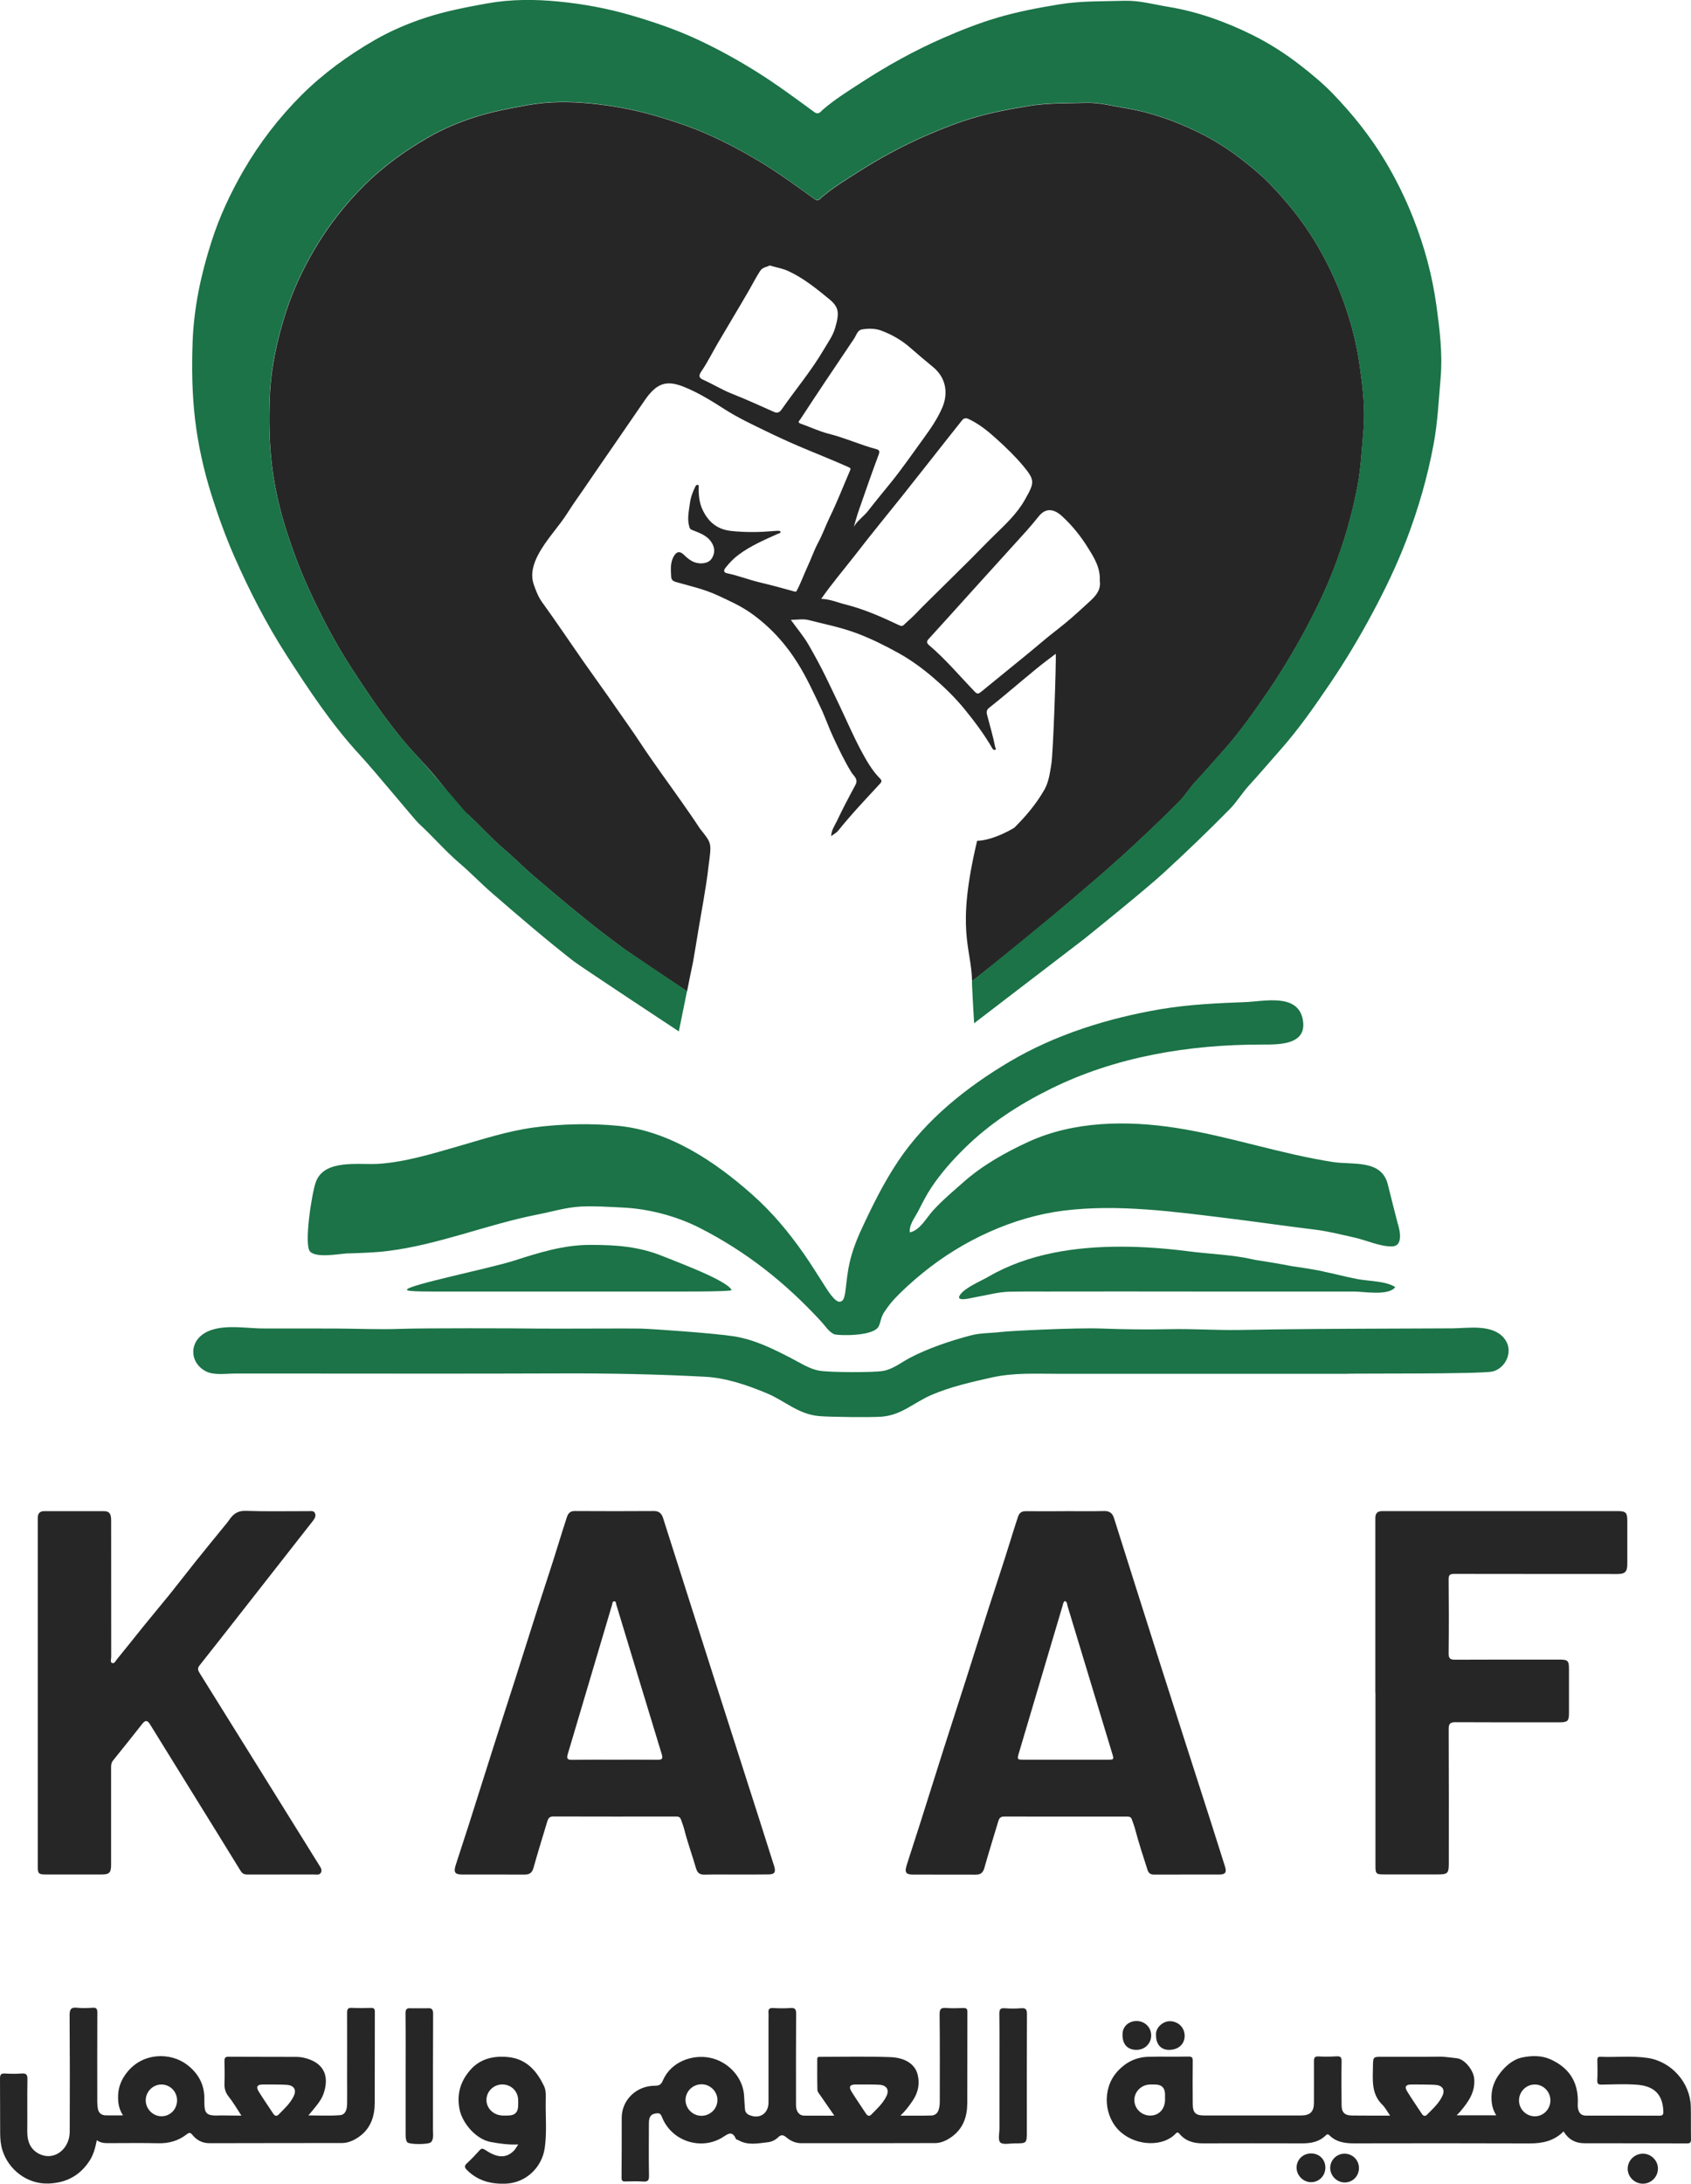 <?xml version="1.0" encoding="UTF-8"?>
<svg id="Layer_1" data-name="Layer 1" xmlns="http://www.w3.org/2000/svg" viewBox="0 0 303.21 391.45">
  <defs>
    <style>
      .cls-1 {
        fill: #272626;
      }

      .cls-1, .cls-2 {
        stroke-width: 0px;
      }

      .cls-2 {
        fill: #1b7347;
      }
    </style>
  </defs>
  <path class="cls-1" d="m131.92,336.03c-1.83,0-3.65-.03-5.48.02-.87.02-1.36-.2-1.63-1.12-.68-2.34-1.52-4.63-2.12-7-.15-.61-.4-1.19-.6-1.79-.15-.44-.48-.51-.88-.51-7.34.01-14.68.01-22.01-.01-.75,0-.92.42-1.09.96-.83,2.76-1.68,5.51-2.46,8.28-.25.89-.75,1.19-1.63,1.18-3.69-.02-7.37-.01-11.06-.01-1.39,0-1.67-.37-1.24-1.72.78-2.44,1.59-4.86,2.37-7.3,1.44-4.52,2.86-9.05,4.3-13.57,1.32-4.16,2.67-8.3,4-12.46,1.36-4.26,2.7-8.52,4.06-12.78,1.22-3.8,2.5-7.59,3.67-11.41.5-1.61,1-3.23,1.53-4.83.25-.73.61-1.1,1.44-1.09,4.72.03,9.44.03,14.16,0,.94-.01,1.39.46,1.64,1.24,3.13,9.8,6.24,19.6,9.37,29.4,2.67,8.35,5.35,16.69,8.02,25.04.85,2.64,1.68,5.29,2.52,7.93.36,1.15.09,1.53-1.09,1.53-1.93.03-3.86.02-5.79.02h0Zm-21.64-20.58c2.55,0,5.1-.02,7.65.01.75.01.98-.19.74-.96-2.73-8.94-5.44-17.88-8.15-26.82-.08-.25-.04-.64-.39-.63-.34.01-.32.42-.39.66-2.65,8.92-5.29,17.86-7.95,26.78-.22.75-.03.99.74.98,2.58-.04,5.16-.02,7.75-.02h0Z"/>
  <path class="cls-1" d="m190.99,270.89c2.34,0,4.69.04,7.03-.02.98-.02,1.47.44,1.73,1.27,2.78,8.77,5.54,17.55,8.34,26.32,3.02,9.48,6.08,18.95,9.12,28.43.83,2.58,1.64,5.15,2.45,7.73.32,1.03.05,1.4-1.02,1.41-3.89.01-7.79-.01-11.68.01-.64,0-1-.22-1.2-.84-.78-2.42-1.57-4.83-2.22-7.29-.16-.61-.4-1.2-.6-1.79-.15-.44-.5-.48-.9-.48-7.34,0-14.68.01-22.01-.01-.76,0-.91.46-1.07.98-.83,2.76-1.68,5.51-2.47,8.28-.24.84-.69,1.17-1.54,1.16-3.72-.02-7.44,0-11.16-.01-1.37,0-1.63-.37-1.2-1.73.77-2.44,1.58-4.87,2.35-7.3,1.44-4.52,2.85-9.05,4.29-13.57,1.33-4.16,2.68-8.3,4.01-12.46,1.36-4.26,2.69-8.53,4.06-12.78,1.23-3.84,2.52-7.65,3.71-11.5.49-1.58.98-3.16,1.5-4.73.24-.74.63-1.09,1.46-1.07,2.34.02,4.68,0,7.02,0h0Zm-.03,16.11c-.33.19-.34.56-.44.88-2.62,8.79-5.22,17.59-7.83,26.38-.34,1.14-.3,1.19.95,1.19h14.89c1.23,0,1.24-.01.87-1.21-2.66-8.78-5.31-17.56-7.98-26.34-.08-.31-.04-.71-.46-.9h0Z"/>
  <path class="cls-1" d="m6.77,303.45v-31.32c0-.86.37-1.24,1.19-1.24,3.55,0,7.1-.01,10.65,0,.99,0,1.32.45,1.32,1.65,0,8.17,0,16.33.01,24.5,0,.36-.2.9.12,1.05.46.22.67-.36.91-.65,1.57-1.91,3.1-3.86,4.66-5.79,1.61-1.99,3.26-3.95,4.87-5.94,1.56-1.94,3.07-3.91,4.62-5.85,1.86-2.31,3.73-4.61,5.61-6.9.13-.16.24-.31.35-.47.7-1.04,1.5-1.7,2.95-1.65,3.75.13,7.51.04,11.26.05.44,0,.98-.13,1.19.38.2.47-.03.93-.34,1.32-4.28,5.46-8.56,10.93-12.84,16.39-2.51,3.2-5.01,6.4-7.54,9.59-.39.49-.27.86.04,1.35,7.15,11.46,14.28,22.94,21.42,34.41.26.41.56.82.35,1.3-.25.56-.82.39-1.28.39-3.96.01-7.92,0-11.89.01-.57,0-.93-.11-1.29-.71-5.37-8.74-10.8-17.44-16.18-26.17-.5-.81-.86-.84-1.42-.13-1.74,2.2-3.48,4.4-5.24,6.57-.34.42-.35.86-.35,1.35v17.37c0,1.38-.33,1.71-1.68,1.71-3.34,0-6.68.01-10.03,0-1.3,0-1.44-.17-1.44-1.46v-31.11Z"/>
  <path class="cls-1" d="m246.61,303.46c0-10.44,0-20.88,0-31.32,0-.94.43-1.26,1.28-1.26h42.06c1.6,0,1.84.24,1.84,1.82v7.65c0,1.43-.41,1.81-1.81,1.81-9.75-.01-19.5,0-29.25-.02-.76,0-.99.21-.98.99.04,4.41.05,8.82,0,13.23-.01.92.26,1.17,1.16,1.16,6.24-.03,12.47-.02,18.71-.02,1.53,0,1.71.19,1.71,1.74v7.86c0,1.4-.24,1.63-1.61,1.64-6.24,0-12.47.02-18.71-.02-1-.01-1.26.29-1.25,1.28.04,8.03.02,16.06.02,24.08,0,1.73-.21,1.93-1.98,1.93h-9.51c-1.59,0-1.66-.09-1.66-1.66v-30.89h0Z"/>
  <path class="cls-1" d="m249.26,379.25c-.53-.76-.87-1.44-1.39-1.95-2.01-1.95-1.72-4.43-1.69-6.87.03-1.73,0-1.73,1.72-1.73,3.38,0,6.75.03,10.13-.02,1.07-.02,2.11.18,3.17.28,1.43.14,2.98,2.13,3.13,3.6.24,2.42-1.01,4.19-2.44,5.89-.19.23-.41.43-.7.74h7.1c-.71-1.09-.89-2.25-.85-3.49.05-1.54.61-2.86,1.5-4.03,1.03-1.35,2.39-2.52,4.02-2.85,1.64-.34,3.43-.39,5.06.34,3.19,1.44,4.91,3.88,4.9,7.45,0,.41-.05.84.01,1.24.13.81.5,1.4,1.45,1.4,4.38-.01,8.75-.01,13.13.01.58,0,.76-.15.74-.74-.09-3.09-1.67-4.59-4.73-4.81-2.09-.16-4.2-.06-6.3-.02-.63.01-.84-.13-.81-.79.06-1.2.03-2.41.01-3.62-.01-.45.12-.6.58-.58,2.82.12,5.64-.21,8.45.21,4.22.63,7.6,4.39,7.72,8.67.05,1.96,0,3.93.04,5.89.01.56-.12.76-.73.76-6.13-.03-12.27-.01-18.4-.03-1.6,0-2.85-.69-3.72-2.12-1.71,1.72-3.78,2.16-6.07,2.15-10.51-.04-21.02-.03-31.53-.01-1.64,0-3.16-.23-4.38-1.44-.27-.26-.43-.22-.67.02-1.16,1.14-2.6,1.42-4.17,1.42-5.96-.02-11.92-.01-17.88,0-1.62,0-3.07-.4-4.15-1.69-.27-.32-.44-.34-.72-.04-2.15,2.31-6.87,2.29-9.81-.27-3.04-2.64-3.43-7.72-.69-10.81,1.57-1.76,3.41-2.65,5.68-2.71,2.38-.06,4.76.01,7.13-.04.68-.01.78.23.77.82-.03,2.55-.02,5.1,0,7.65,0,1.6.49,2.09,2.07,2.09h17.37c1.6,0,2.29-.67,2.29-2.27,0-2.48.02-4.96,0-7.44,0-.65.14-.91.84-.87,1.06.06,2.14.04,3.2-.02.71-.04.93.15.92.89-.05,2.62-.02,5.24,0,7.86,0,1.31.56,1.85,1.87,1.86,2.24.02,4.47.02,6.86.02h0Zm-40.36-3.78c0-1.2-.6-1.8-1.83-1.8-.34,0-.69-.02-1.03.01-1.53.11-2.71,1.42-2.64,2.9.08,1.5,1.35,2.68,2.88,2.66,1.51-.02,2.56-1.12,2.62-2.74v-1.03h0Zm69.1,1.08c.01-1.57-1.21-2.85-2.75-2.88-1.58-.03-2.88,1.27-2.88,2.87.01,1.55,1.27,2.82,2.82,2.83,1.54.01,2.79-1.25,2.81-2.82h0Zm-24.94-2.88c-.98,0-1.26.39-.75,1.22.84,1.38,1.77,2.7,2.65,4.05.24.37.59.46.86.19,1.06-1.07,2.22-2.09,2.85-3.5.43-.98,0-1.73-1.07-1.87-.88-.11-4.54-.09-4.54-.09Z"/>
  <path class="cls-1" d="m43.29,379.25c-.8-1.22-1.46-2.38-2.29-3.41-.58-.73-.78-1.45-.75-2.34.05-1.34.03-2.69,0-4.03,0-.55.11-.78.73-.78,4.07.03,8.13.01,12.2.03.82,0,1.63.19,2.39.48,2.75,1.06,3.41,3.31,2.44,6.13-.26.75-.71,1.41-1.19,2.03-.46.6-.95,1.17-1.52,1.85,1.91,0,3.79.1,5.64-.04,1.06-.08,1.28-1.1,1.3-2.03.03-1.58,0-3.17,0-4.76,0-3.86.02-7.72,0-11.58,0-.66.15-.9.85-.87,1.13.06,2.27.04,3.41.01.53-.02.71.15.71.7-.02,5.44.01,10.89-.02,16.33-.01,2.42-.72,4.58-2.8,6.06-.93.66-1.96,1.13-3.11,1.13-7.89.02-15.78,0-23.67.03-1.33.01-2.33-.53-3.13-1.51-.35-.43-.57-.42-.99-.09-1.5,1.17-3.21,1.66-5.13,1.61-2.96-.07-5.93-.02-8.89-.02-.72,0-1.43-.02-2.11-.53-.27,1.36-.59,2.6-1.33,3.73-1.73,2.62-4.14,3.91-7.27,4.04-3.91.17-7.24-2.53-8.31-5.92-.32-1-.41-1.99-.42-3-.03-3.31,0-6.62-.03-9.92,0-.76.25-.92.94-.88.96.06,1.93.07,2.89,0,.84-.06,1.11.15,1.09,1.05-.06,3.13,0,6.27-.03,9.41,0,1.83.64,3.32,2.38,4.06,2.55,1.08,5.22-1.01,5.23-4.09.03-6.96.03-13.92-.02-20.88,0-1.07.25-1.45,1.34-1.34.92.1,1.86.07,2.79,0,.71-.05.84.22.84.87-.02,5.34-.02,10.68-.01,16.02,0,.41.04.82.11,1.23.15.78.67,1.16,1.44,1.17.96.02,1.93,0,3.07,0-.78-1.16-.93-2.36-.88-3.64.06-1.54.64-2.85,1.55-4.01,2.85-3.67,7.86-3.68,10.82-1.42,1.99,1.52,3.11,3.53,3.09,6.05-.02,2.77.12,3.16,3.06,3.03,1.17,0,2.33.04,3.59.04h0Zm-11.54-2.78c-.02-1.56-1.28-2.81-2.82-2.8s-2.8,1.29-2.8,2.84,1.31,2.89,2.89,2.85c1.55-.03,2.74-1.29,2.73-2.89Zm15.33-2.8c-.96.01-1.21.41-.69,1.26.83,1.34,1.74,2.64,2.6,3.96.26.4.6.53.93.2,1.01-1.03,2.1-2,2.74-3.32.52-1.07.12-1.87-1.05-2.02-.84-.11-4.53-.08-4.53-.08Z"/>
  <path class="cls-1" d="m149.6,379.25c-.89-1.28-1.7-2.45-2.51-3.63-.21-.3-.51-.64-.52-.96-.05-1.86-.03-3.72-.03-5.58,0-.42.32-.37.59-.37,4.17,0,8.34-.1,12.51.05,2.55.09,4.41,1.18,4.9,3.13.41,1.62.1,3.2-.85,4.62-.62.93-1.28,1.83-2.24,2.74,1.98,0,3.76.03,5.53-.02.57-.02,1.06-.29,1.3-.95.19-.54.23-1.07.23-1.62,0-5.2.03-10.41-.03-15.61,0-.96.28-1.16,1.15-1.1,1.03.08,2.07.04,3.1.01.5-.01.73.09.73.67-.02,5.48,0,10.96-.02,16.44-.02,2.39-.74,4.5-2.78,5.97-.9.65-1.9,1.13-3,1.13-7.99.03-15.99.02-23.98.02-1.03,0-1.91-.4-2.67-1.04-.53-.45-.94-.55-1.49-.01-.49.48-1.14.8-1.84.88-1.81.2-3.64.62-5.35-.41-.11-.07-.32-.07-.36-.16-.72-1.68-1.52-.84-2.54-.23-3.72,2.22-8.97.71-10.74-3.73-.17-.41-.32-.7-.85-.66-.64.05-1.17.22-1.37.87-.11.35-.12.75-.12,1.12,0,3.07-.04,6.14.02,9.2.02.9-.26,1.1-1.09,1.04-1.03-.07-2.07-.04-3.1-.01-.49.01-.73-.06-.73-.66.03-3.58.03-7.17.03-10.75,0-3.22,2.66-5.75,5.94-5.75.74,0,1.11-.18,1.4-.86,1.46-3.49,5.36-4.78,8.45-4.16,3.32.66,6.04,3.58,6.16,6.95.03.75.11,1.51.15,2.26.03.55.34.89.82,1.08,1.83.76,3.4-.29,3.4-2.29v-14.99c0-.34.03-.69,0-1.03-.07-.65.12-.93.83-.89,1.03.06,2.07.07,3.1,0,.79-.05,1.03.17,1.02,1-.04,5.38-.02,10.75-.02,16.13,0,.41,0,.8.16,1.21.25.62.69.94,1.31.95,1.77.02,3.51,0,5.41,0h0Zm-23.85.03c1.56.01,2.85-1.21,2.89-2.76.04-1.53-1.22-2.85-2.77-2.89-1.61-.04-2.94,1.24-2.95,2.81,0,1.54,1.28,2.83,2.83,2.84h0Zm27.61-5.61c-.96.01-1.21.41-.69,1.25.83,1.34,1.74,2.64,2.6,3.96.26.4.6.54.93.21,1.01-1.03,2.1-2,2.74-3.32.54-1.1.1-1.91-1.14-2.05-.82-.08-4.44-.05-4.44-.05Z"/>
  <path class="cls-1" d="m92.93,384.42c-1.8.07-3.36-.16-4.92-.44-2.61-.46-5.15-3.34-5.64-6.01-.49-2.7.26-4.94,1.93-6.87,1.76-2.05,4.2-2.61,6.82-2.35,3.3.33,5.18,2.53,6.47,5.3.35.76.27,1.75.26,2.63-.04,2.78.22,5.57-.17,8.35-.5,3.51-3.37,6.29-7.05,6.42-2.63.09-4.98-.53-6.9-2.45-.48-.48-.49-.77.02-1.23.78-.72,1.51-1.5,2.23-2.29.38-.42.59-.37,1.07-.05,1.86,1.23,3.58,1.69,5.16.04.21-.25.37-.55.72-1.05Zm-1.84-5.19c1.21.01,1.82-.59,1.82-1.8,0-.38.02-.76,0-1.14-.13-1.56-1.36-2.66-2.9-2.63-1.49.03-2.71,1.19-2.78,2.65-.08,1.46,1.08,2.75,2.64,2.9.4.06.81.02,1.23.02h-.01Z"/>
  <path class="cls-1" d="m72.73,372.11c0-3.72.03-7.44-.02-11.16-.01-.8.23-1,.98-.95,1.04-.01,1.82-.01,2.89,0,.84-.07,1.08.16,1.08,1.05-.04,6.86-.02,13.71-.03,20.57,0,.85.19,1.92-.38,2.41-.48.42-3.76.41-4.19.02-.38-.34-.33-1.36-.33-2.1-.01-3.28,0-6.55,0-9.83Z"/>
  <path class="cls-1" d="m179.21,372.11c0-3.72.03-7.44-.02-11.16,0-.8.23-1,.98-.95.96.07,1.93.08,2.89,0,.84-.07,1.08.16,1.08,1.05-.04,6.99-.02,13.99-.02,20.98,0,2.19,0,2.2-2.17,2.19-.89,0-2.09.29-2.59-.16-.45-.41-.15-1.66-.15-2.53,0-3.15,0-6.28,0-9.42h0Z"/>
  <path class="cls-1" d="m297.28,388.8c-.03,1.47-1.25,2.66-2.72,2.65-1.51-.01-2.76-1.29-2.7-2.78.05-1.46,1.31-2.63,2.78-2.6s2.67,1.27,2.64,2.73Z"/>
  <path class="cls-1" d="m201.28,364.79c-.07-1.51,1.14-2.53,2.55-2.5,1.46.02,2.59,1.14,2.59,2.59s-1.17,2.61-2.7,2.58c-1.56-.03-2.45-1.01-2.44-2.67h0Z"/>
  <path class="cls-1" d="m207.29,364.86c-.15-1.4,1.27-2.56,2.49-2.54,1.51.03,2.65,1.15,2.64,2.65-.02,1.51-1.17,2.51-2.86,2.49-1.41-.02-2.29-1.03-2.27-2.6h0Z"/>
  <path class="cls-1" d="m235.1,386.03c1.46,0,2.54,1.07,2.55,2.52,0,1.48-1.13,2.64-2.58,2.63-1.38-.01-2.56-1.18-2.58-2.57-.02-1.45,1.12-2.59,2.61-2.58Z"/>
  <path class="cls-1" d="m243.67,388.61c.02,1.47-1.12,2.63-2.57,2.62-1.38-.01-2.55-1.17-2.58-2.55-.03-1.41,1.09-2.57,2.49-2.61,1.46-.04,2.64,1.09,2.66,2.54h0Z"/>
  <path class="cls-1" d="m111.33,169.67c-1.04-.78-2.09-1.54-3.12-2.34-4.38-3.37-8.6-6.95-12.8-10.54-1.74-1.49-3.33-3.14-5.08-4.61-2.29-1.93-4.24-4.21-6.47-6.21-.47-.42-2.8-.26-2.86-1.24-.02-.4.62-.99.28-1.45-2.02-2.79-4.28-5.39-6.62-7.89-4.44-4.74-8.02-10.09-11.54-15.49-3.16-4.85-5.82-9.97-8.18-15.26-1.4-3.15-2.59-6.39-3.63-9.66-1.2-3.8-2.09-7.69-2.56-11.67-.48-4-.53-8.02-.38-12.04.2-5.29,1.32-10.44,2.95-15.45,1.25-3.87,2.99-7.55,5.06-11.08,2.51-4.28,5.54-8.14,9.05-11.62,3.42-3.38,7.31-6.16,11.47-8.54,2.58-1.47,5.34-2.63,8.15-3.54,3.14-1.01,6.4-1.62,9.66-2.2,3.73-.66,7.51-.64,11.2-.28,3.81.37,7.62,1.06,11.35,2.13,3.62,1.04,7.17,2.24,10.57,3.81,3.16,1.46,6.23,3.13,9.21,4.97,3.12,1.93,6.07,4.09,9.03,6.23.67.48,1.03-.12,1.3-.35,1.88-1.61,3.98-2.9,6.05-4.22,4.11-2.64,8.38-4.98,12.88-6.92,2.76-1.19,5.55-2.28,8.41-3.12,3.19-.94,6.49-1.55,9.8-2.09,3.43-.56,6.83-.46,10.26-.56,2.36-.07,4.61.56,6.9.93,4.62.74,9,2.3,13.19,4.34,2.71,1.32,5.27,2.94,7.66,4.78,1.73,1.33,3.44,2.72,4.97,4.28,3.11,3.18,5.92,6.62,8.24,10.43,1.72,2.83,3.2,5.78,4.43,8.85,1.78,4.42,3.04,9.01,3.68,13.71.51,3.68.98,7.44.66,11.17-.3,3.43-.45,6.87-1.1,10.29-.96,5.09-2.4,10.01-4.26,14.82-1.51,3.89-3.33,7.63-5.32,11.3-2.03,3.73-4.21,7.35-6.61,10.85-2.5,3.64-5.05,7.26-8,10.53-1.62,1.8-3.2,3.65-4.85,5.42-1.07,1.15-1.87,2.51-3,3.64-3.36,3.37-6.81,6.64-10.33,9.83-3.03,2.75-6.16,5.38-9.27,8.05-2.82,2.42-14.04,11.65-17.46,14.21-.13-6.11-2.94-8.99.91-25.15,1.15,0,3.63-.52,6.66-2.34,2.05-2.03,3.91-4.23,5.36-6.75.83-1.43,1.01-3.02,1.28-4.59.34-1.95.91-18.76.79-19.84-1.19.91-2.32,1.74-3.41,2.63-1.8,1.47-3.57,2.98-5.35,4.46-1.06.88-2.13,1.77-3.21,2.62-.43.33-.47.76-.35,1.19.5,1.94,1.09,3.87,1.47,5.84.03.18.3.36-.03.47-.18.06-.32,0-.47-.23-1.44-2.51-3.18-4.83-5-7.06-1.66-2.03-3.55-3.88-5.54-5.59-1.96-1.68-4.05-3.22-6.31-4.47-2.44-1.35-4.92-2.59-7.55-3.57-2.8-1.04-5.7-1.61-8.56-2.34-.96-.25-2.04-.04-3.18-.04,1.06,1.51,2.25,2.88,3.16,4.45,1.11,1.92,2.17,3.87,3.14,5.86.84,1.72,1.66,3.44,2.48,5.17,1.28,2.69,2.45,5.43,3.86,8.05.93,1.72,1.91,3.46,3.31,4.88.37.38.4.57.02.98-2.56,2.77-5.16,5.5-7.52,8.45-.28.34-.72.55-1.23.94.06-1.12.63-1.86,1-2.64,1.05-2.23,2.2-4.4,3.37-6.57.55-1.03-.34-1.6-.72-2.21-1.23-1.99-2.22-4.09-3.21-6.19-.86-1.83-1.51-3.76-2.38-5.57-1.25-2.62-2.46-5.28-4.01-7.76-2.24-3.59-5.03-6.66-8.49-9.09-1.86-1.3-3.93-2.22-5.99-3.17-2.38-1.1-4.91-1.65-7.39-2.36-.58-.16-.83-.46-.85-.86-.07-1.24-.22-2.51.42-3.69.51-.93,1.1-1.06,1.86-.32.91.89,1.86,1.61,3.27,1.52.84-.06,1.46-.35,1.83-1.06.41-.78.45-1.57,0-2.43-.79-1.49-2.25-1.93-3.64-2.49-.34-.14-.4-.25-.5-.58-.42-1.43-.07-2.82.11-4.22.13-1.04.49-2,.95-2.93.09-.19.2-.4.44-.35.29.06.17.33.17.51,0,1.42.12,2.79.79,4.12,1.07,2.14,2.64,3.37,5.07,3.63,2.56.28,5.11.23,7.67.01.38-.03.75-.08,1.11.02.16.41-.23.39-.39.46-2.46,1.11-4.95,2.17-7.13,3.81-.88.66-1.61,1.43-2.29,2.29-.47.59-.24.89.3,1,1.96.4,3.83,1.15,5.76,1.61,2.11.5,4.2,1.06,6.28,1.65.39.11.37-.07.48-.26.71-1.32,1.2-2.74,1.83-4.09.69-1.47,1.21-3.02,1.97-4.44.8-1.5,1.36-3.09,2.1-4.61,1.3-2.67,2.38-5.46,3.56-8.19.16-.37.26-.49-.29-.73-2.91-1.3-5.88-2.46-8.81-3.71-2.09-.89-4.16-1.85-6.21-2.85-2.39-1.16-4.8-2.3-7.04-3.73-2.41-1.54-4.83-3.06-7.49-4.11-3.15-1.24-4.86-.57-6.97,2.5-1.88,2.73-3.76,5.46-5.63,8.19-1.47,2.15-2.98,4.28-4.44,6.45-1.21,1.82-2.53,3.57-3.69,5.42-1.66,2.64-3.91,4.87-5.35,7.65-.85,1.64-1.39,3.47-.72,5.34.38,1.08.78,2.14,1.49,3.12,2.59,3.58,5.05,7.26,7.59,10.89,1.87,2.67,3.8,5.31,5.64,7.99,1.42,2.06,2.9,4.09,4.28,6.19,2.34,3.56,4.89,6.99,7.34,10.48,1.16,1.65,2.31,3.29,3.41,4.98,2.19,2.77,2.12,2.47,1.54,6.89-.22,2.04-.56,4.06-.9,6.09-.27,1.62-.56,3.24-.84,4.86-.35,2.05-.66,4.11-1.03,6.15-.37,1.76-.73,3.48-1.06,5.21,0,0-10.17-6.77-11.87-8.03Zm35.92-62.32c1.62.05,2.94.66,4.32,1,3.36.84,6.52,2.24,9.64,3.72.46.22.62.18.91-.1.66-.65,1.4-1.25,2.03-1.91,1.41-1.49,2.9-2.91,4.36-4.36,1.82-1.81,3.65-3.6,5.47-5.41,1.43-1.43,2.82-2.89,4.27-4.3,2.01-1.96,4.1-3.9,5.48-6.34,1.74-3.08,1.93-3.5-.22-6.08-1.46-1.75-3.12-3.36-4.82-4.89-1.52-1.38-3.12-2.68-5.01-3.57-.49-.23-.88-.14-1.15.2-1.72,2.14-3.41,4.31-5.11,6.46-1.91,2.42-3.82,4.85-5.74,7.26-1.31,1.65-2.66,3.28-3.97,4.93-1.48,1.85-2.97,3.7-4.41,5.58-1.98,2.55-4.09,5-6.05,7.81Zm49.95-3.24c.12-2.4-1.05-4.19-2.12-5.91-1.28-2.08-2.84-4.01-4.65-5.67-1.48-1.36-2.92-1.52-4.17.02-.7.87-1.41,1.73-2.15,2.56-3.33,3.69-6.67,7.37-10.01,11.05-2.53,2.8-5.05,5.62-7.6,8.4-.43.46-.3.76.06,1.07,2.99,2.53,5.5,5.54,8.21,8.35.39.41.62.42.97.17.41-.29.79-.63,1.18-.95,2.41-1.97,4.83-3.93,7.24-5.9,1.79-1.46,3.52-2.99,5.35-4.39,1.81-1.39,3.51-2.91,5.18-4.45,1.3-1.18,2.83-2.39,2.51-4.35h0Zm-44.1-9.68c.66-1.14,1.76-1.84,2.53-2.82,1.33-1.71,2.72-3.39,4.09-5.08,2.06-2.54,3.92-5.25,5.85-7.9,1.29-1.77,2.54-3.57,3.4-5.59,1.12-2.65.6-5.39-1.67-7.25-1.36-1.12-2.71-2.25-4.03-3.41-1.55-1.37-3.3-2.38-5.21-3.1-1.13-.43-2.37-.42-3.53-.22-.79.14-.99,1.06-1.41,1.68-1.72,2.59-3.48,5.16-5.2,7.74-1.49,2.22-2.95,4.46-4.42,6.69-.2.3-.6.55.1.79,1.66.58,3.27,1.36,4.97,1.79,2.91.73,5.63,1.98,8.52,2.75.53.14.71.35.46,1-1.22,3.26-2.37,6.56-3.51,9.85-.37,1.02-.63,2.06-.94,3.08h0Zm-15.08-46.84c-.55.31-1.24.26-1.72.98-.75,1.15-1.36,2.36-2.04,3.54-1.8,3.12-3.67,6.19-5.49,9.3-1.01,1.72-1.89,3.52-3.01,5.16-.56.82-.4,1.18.33,1.51,1.76.79,3.39,1.81,5.2,2.52,2.52.99,4.99,2.14,7.47,3.23.67.29,1.04.09,1.45-.51,2.49-3.56,5.3-6.9,7.51-10.67.73-1.26,1.62-2.44,2.03-3.87.83-2.85.63-3.78-1.16-5.24-2.28-1.86-4.56-3.72-7.29-4.97-1.07-.48-2.15-.63-3.28-.98Z"/>
  <path class="cls-2" d="m257.57,54.86c-.73-5.43-2.17-10.74-4.2-15.85-1.4-3.55-3.09-6.96-5.05-10.23-2.65-4.41-5.85-8.38-9.4-12.06-1.75-1.8-3.7-3.41-5.67-4.95-2.73-2.13-5.65-4-8.74-5.53-4.78-2.36-9.78-4.16-15.05-5.02-2.61-.43-5.18-1.16-7.87-1.08-3.91.12-7.79,0-11.71.65-3.78.62-7.54,1.33-11.18,2.42-3.26.97-6.45,2.23-9.6,3.61-5.13,2.24-10.01,4.95-14.7,8-2.36,1.53-4.76,3.02-6.9,4.88-.31.27-.72.96-1.48.4-3.38-2.47-6.74-4.97-10.3-7.2-3.4-2.13-6.9-4.06-10.51-5.75-3.88-1.82-7.93-3.2-12.06-4.41-4.26-1.24-8.6-2.04-12.95-2.46-4.21-.42-8.52-.44-12.78.32-3.72.67-7.44,1.38-11.02,2.54-3.21,1.05-6.36,2.39-9.3,4.09-4.75,2.75-9.18,5.97-13.09,9.87-4,4.02-7.46,8.49-10.33,13.44-2.36,4.08-4.35,8.34-5.77,12.81-1.86,5.79-3.14,11.75-3.37,17.86-.17,4.65-.11,9.3.43,13.92.54,4.6,1.55,9.1,2.92,13.49,1.19,3.78,2.54,7.53,4.14,11.17,2.69,6.12,5.73,12.04,9.33,17.64,4.02,6.24,8.1,12.43,13.17,17.91,2.67,2.89,9.96,11.75,10.5,12.23,2.54,2.31,4.77,4.95,7.38,7.18,2,1.7,3.81,3.61,5.8,5.33,4.79,4.15,9.61,8.29,14.6,12.19,1.18.93,18.91,12.62,18.91,12.62l1.47-7.23s-10.29-6.85-11.88-8.03c-1.04-.78-2.09-1.54-3.12-2.34-4.38-3.37-8.6-6.95-12.8-10.54-1.74-1.49-3.33-3.14-5.08-4.61-2.29-1.93-4.24-4.21-6.47-6.21-.47-.42-6.86-8.08-9.2-10.58-4.44-4.74-8.02-10.09-11.54-15.49-3.16-4.85-5.82-9.97-8.18-15.26-1.4-3.15-2.59-6.39-3.63-9.66-1.2-3.8-2.09-7.69-2.56-11.67-.48-4-.53-8.02-.38-12.04.2-5.29,1.32-10.44,2.95-15.45,1.25-3.87,2.99-7.55,5.06-11.08,2.51-4.28,5.54-8.14,9.05-11.62,3.42-3.38,7.31-6.16,11.47-8.54,2.58-1.47,5.34-2.63,8.15-3.54,3.14-1.01,6.4-1.62,9.66-2.2,3.73-.66,7.51-.64,11.2-.28,3.81.37,7.62,1.06,11.35,2.13,3.62,1.04,7.17,2.24,10.57,3.81,3.16,1.46,6.23,3.13,9.21,4.97,3.12,1.93,6.07,4.09,9.03,6.23.67.48,1.03-.12,1.3-.35,1.88-1.61,3.98-2.9,6.05-4.22,4.11-2.64,8.38-4.98,12.88-6.92,2.76-1.19,5.55-2.28,8.41-3.12,3.19-.94,6.49-1.55,9.8-2.09,3.43-.56,6.83-.46,10.26-.56,2.36-.07,4.61.56,6.9.93,4.6.74,8.95,2.28,13.12,4.31,2.74,1.33,5.33,2.97,7.75,4.83,1.72,1.33,3.43,2.71,4.95,4.27,3.11,3.18,5.92,6.62,8.24,10.43,1.72,2.83,3.2,5.78,4.43,8.85,1.78,4.42,3.04,9.01,3.68,13.71.51,3.68.98,7.44.66,11.17-.3,3.43-.45,6.87-1.1,10.29-.96,5.09-2.4,10.01-4.26,14.82-1.51,3.89-3.33,7.63-5.32,11.3-2.03,3.73-4.21,7.35-6.61,10.85-2.5,3.64-5.05,7.26-8,10.53-1.62,1.8-3.2,3.65-4.85,5.42-1.07,1.15-1.87,2.51-3,3.64-3.36,3.37-6.81,6.64-10.33,9.83-3.03,2.75-6.16,5.38-9.27,8.05-2.74,2.35-15.9,13.1-17.45,14.21-.07.05.38,7.59.38,7.59l19.73-15.11s10.87-8.73,14.32-11.91c4.02-3.69,7.95-7.47,11.79-11.37,1.29-1.31,2.2-2.88,3.42-4.21,1.88-2.05,3.69-4.19,5.53-6.27,3.37-3.78,6.28-7.97,9.13-12.18,2.74-4.05,5.23-8.23,7.54-12.55,2.27-4.24,4.35-8.57,6.07-13.07,2.12-5.56,3.77-11.25,4.86-17.14.74-3.95.91-7.93,1.26-11.9.37-4.31-.17-8.66-.75-12.92Z"/>
  <g>
    <path class="cls-2" d="m62.53,224.69c2.29-.09,4.59-.14,6.86-.42,9.18-1.1,17.93-4.78,26.98-6.55,2.57-.5,5.15-1.3,7.78-1.43,2.47-.13,4.97.06,7.44.17,4.68.22,9.65,1.51,13.88,3.66,8.41,4.29,15.38,9.83,21.78,16.78.63.68,1.5,2.03,2.42,2.3.78.23,7.12.4,7.92-1.51.39-.92.36-1.58.98-2.51.55-.82,1.11-1.59,1.78-2.3,1.57-1.68,3.35-3.26,5.13-4.71,7.07-5.77,16.15-10.01,25.23-11.15,9.74-1.22,19.93.2,29.62,1.39,5.15.63,10.28,1.39,15.42,2.01,2.4.29,4.79.91,7.14,1.43,2.04.45,4.66,1.66,6.75,1.58,2.39-.09.99-4.08.99-4.08,0,0-1.32-5.09-1.77-6.97-1.1-4.6-6.24-3.52-9.82-4.07-9.48-1.46-18.67-4.65-28.16-6.12-8.74-1.36-18.33-1.26-26.51,2.51-4.12,1.9-8.19,4.18-11.6,7.2-1.87,1.65-3.81,3.27-5.49,5.12-1.21,1.34-2.33,3.54-4.15,3.9-.03-.35,0-.68.1-1.01,0-.02,0-.03.01-.05.28-.99.98-1.93,1.45-2.84.72-1.41,1.42-2.81,2.3-4.13,1.68-2.53,3.77-4.89,5.93-7.02,4.56-4.48,9.75-7.85,15.45-10.67,11.67-5.79,24.85-7.95,37.78-7.95,2.99,0,8.32.18,7.45-4.48-.89-4.76-6.89-3.26-10.33-3.13-5.07.19-10.1.42-15.11,1.26-9.4,1.59-18.93,4.55-27.16,9.43-7.63,4.52-14.92,10.32-19.91,17.75-2.63,3.92-4.68,8.08-6.66,12.36-1.04,2.26-1.88,4.55-2.31,7-.65,3.69-.36,5.86-1.58,5.91-.87.04-2.19-2.11-2.63-2.8-1.27-1.96-2.48-3.95-3.82-5.86-2.73-3.89-5.64-7.38-9.2-10.54-6.68-5.94-14.87-11.42-24.01-12.33-4.85-.48-10.31-.36-15.14.29-4.75.65-9.1,2.09-13.67,3.4-4.52,1.3-9.48,2.82-14.19,3.12-3.48.23-9.79-.94-11.27,3.32-.74,2.12-2.14,11.28-1,12.42,1.21,1.21,5.31.36,6.89.3Z"/>
    <path class="cls-2" d="m269.71,239.89c-2.18-2.58-6.38-1.79-9.32-1.77-4.22.02-8.44.04-12.65.05-8.5.03-17,.08-25.5.24-4.22.07-8.39-.24-12.62-.14-4.1.09-8.12.03-12.2-.12-4.25-.16-16.16.4-18.02.63-1.81.22-3.57.14-5.35.61-3.57.94-7.51,2.26-10.79,3.96-1.57.81-3.07,2.06-4.85,2.39-1.77.33-9.61.29-11.49-.03-1.81-.31-3.47-1.43-5.07-2.25-3.27-1.69-6.51-3.3-10.17-3.9-3.61-.58-14.95-1.35-16.78-1.4-2.07-.05-14.37.04-18.47,0-4.35-.06-20.71-.1-24.58.05-3.95.15-7.78-.05-11.7-.06-4.32-.01-8.64-.01-12.96-.01-3.34,0-8.14-1.01-10.97,1.15-2.32,1.77-2.02,5.08.61,6.49,1.52.82,3.65.44,5.31.44,2.17,0,4.34,0,6.51,0,17.34,0,34.69.05,52.03-.02,8.61-.03,17.18.14,25.79.6,3.72.2,7.52,1.5,10.96,2.93,3.35,1.39,5.67,3.79,9.45,4.12,1.89.17,9.32.25,11.15.11,3.65-.28,5.77-2.5,8.94-3.88,3.44-1.49,7.21-2.33,10.85-3.15,4-.89,7.92-.66,11.98-.66,17.25,0,34.49,0,51.74,0,0-.1,24.3.09,26.16-.43,2.49-.7,3.73-3.89,2.01-5.92Z"/>
    <path class="cls-2" d="m237.07,227.87c-1.82-.37-3.67-.64-5.51-.91-2.17-.42-4.35-.79-6.54-1.12-.12-.03-.25-.05-.37-.08-3.75-.86-7.72-.95-11.54-1.45-3.96-.51-8.06-.83-12.06-.83-8.17-.01-16.63,1.21-23.8,5.37-1.37.8-4.09,1.91-5.04,3.18-1.13,1.51,1.98.62,2.8.48,2.01-.33,3.93-.91,5.98-.96,2.2-.05,4.4-.03,6.6-.03,8.96-.03,17.91,0,26.87,0,6.29,0,12.57,0,18.86,0,3.14,0,6.29,0,9.43,0,1.8,0,6.23.83,7.43-.79-1.61-1.09-4.78-1.07-6.66-1.42-2.16-.4-4.28-.99-6.44-1.42Z"/>
    <path class="cls-2" d="m119.03,225.26c-4.37-1.82-8.58-2.11-13.26-2.1-4.71,0-9.17,1.4-13.61,2.83-4.32,1.39-19.19,4.38-19.19,5.21-.29.38,4.83.32,6.29.32,2.47,0,4.94,0,7.41,0,5.1,0,10.19,0,15.29,0,5.25,0,10.5,0,15.75,0,2.43,0,13.23.07,13.48-.25-.77-1.74-9.96-5.1-12.15-6.01Z"/>
  </g>
</svg>